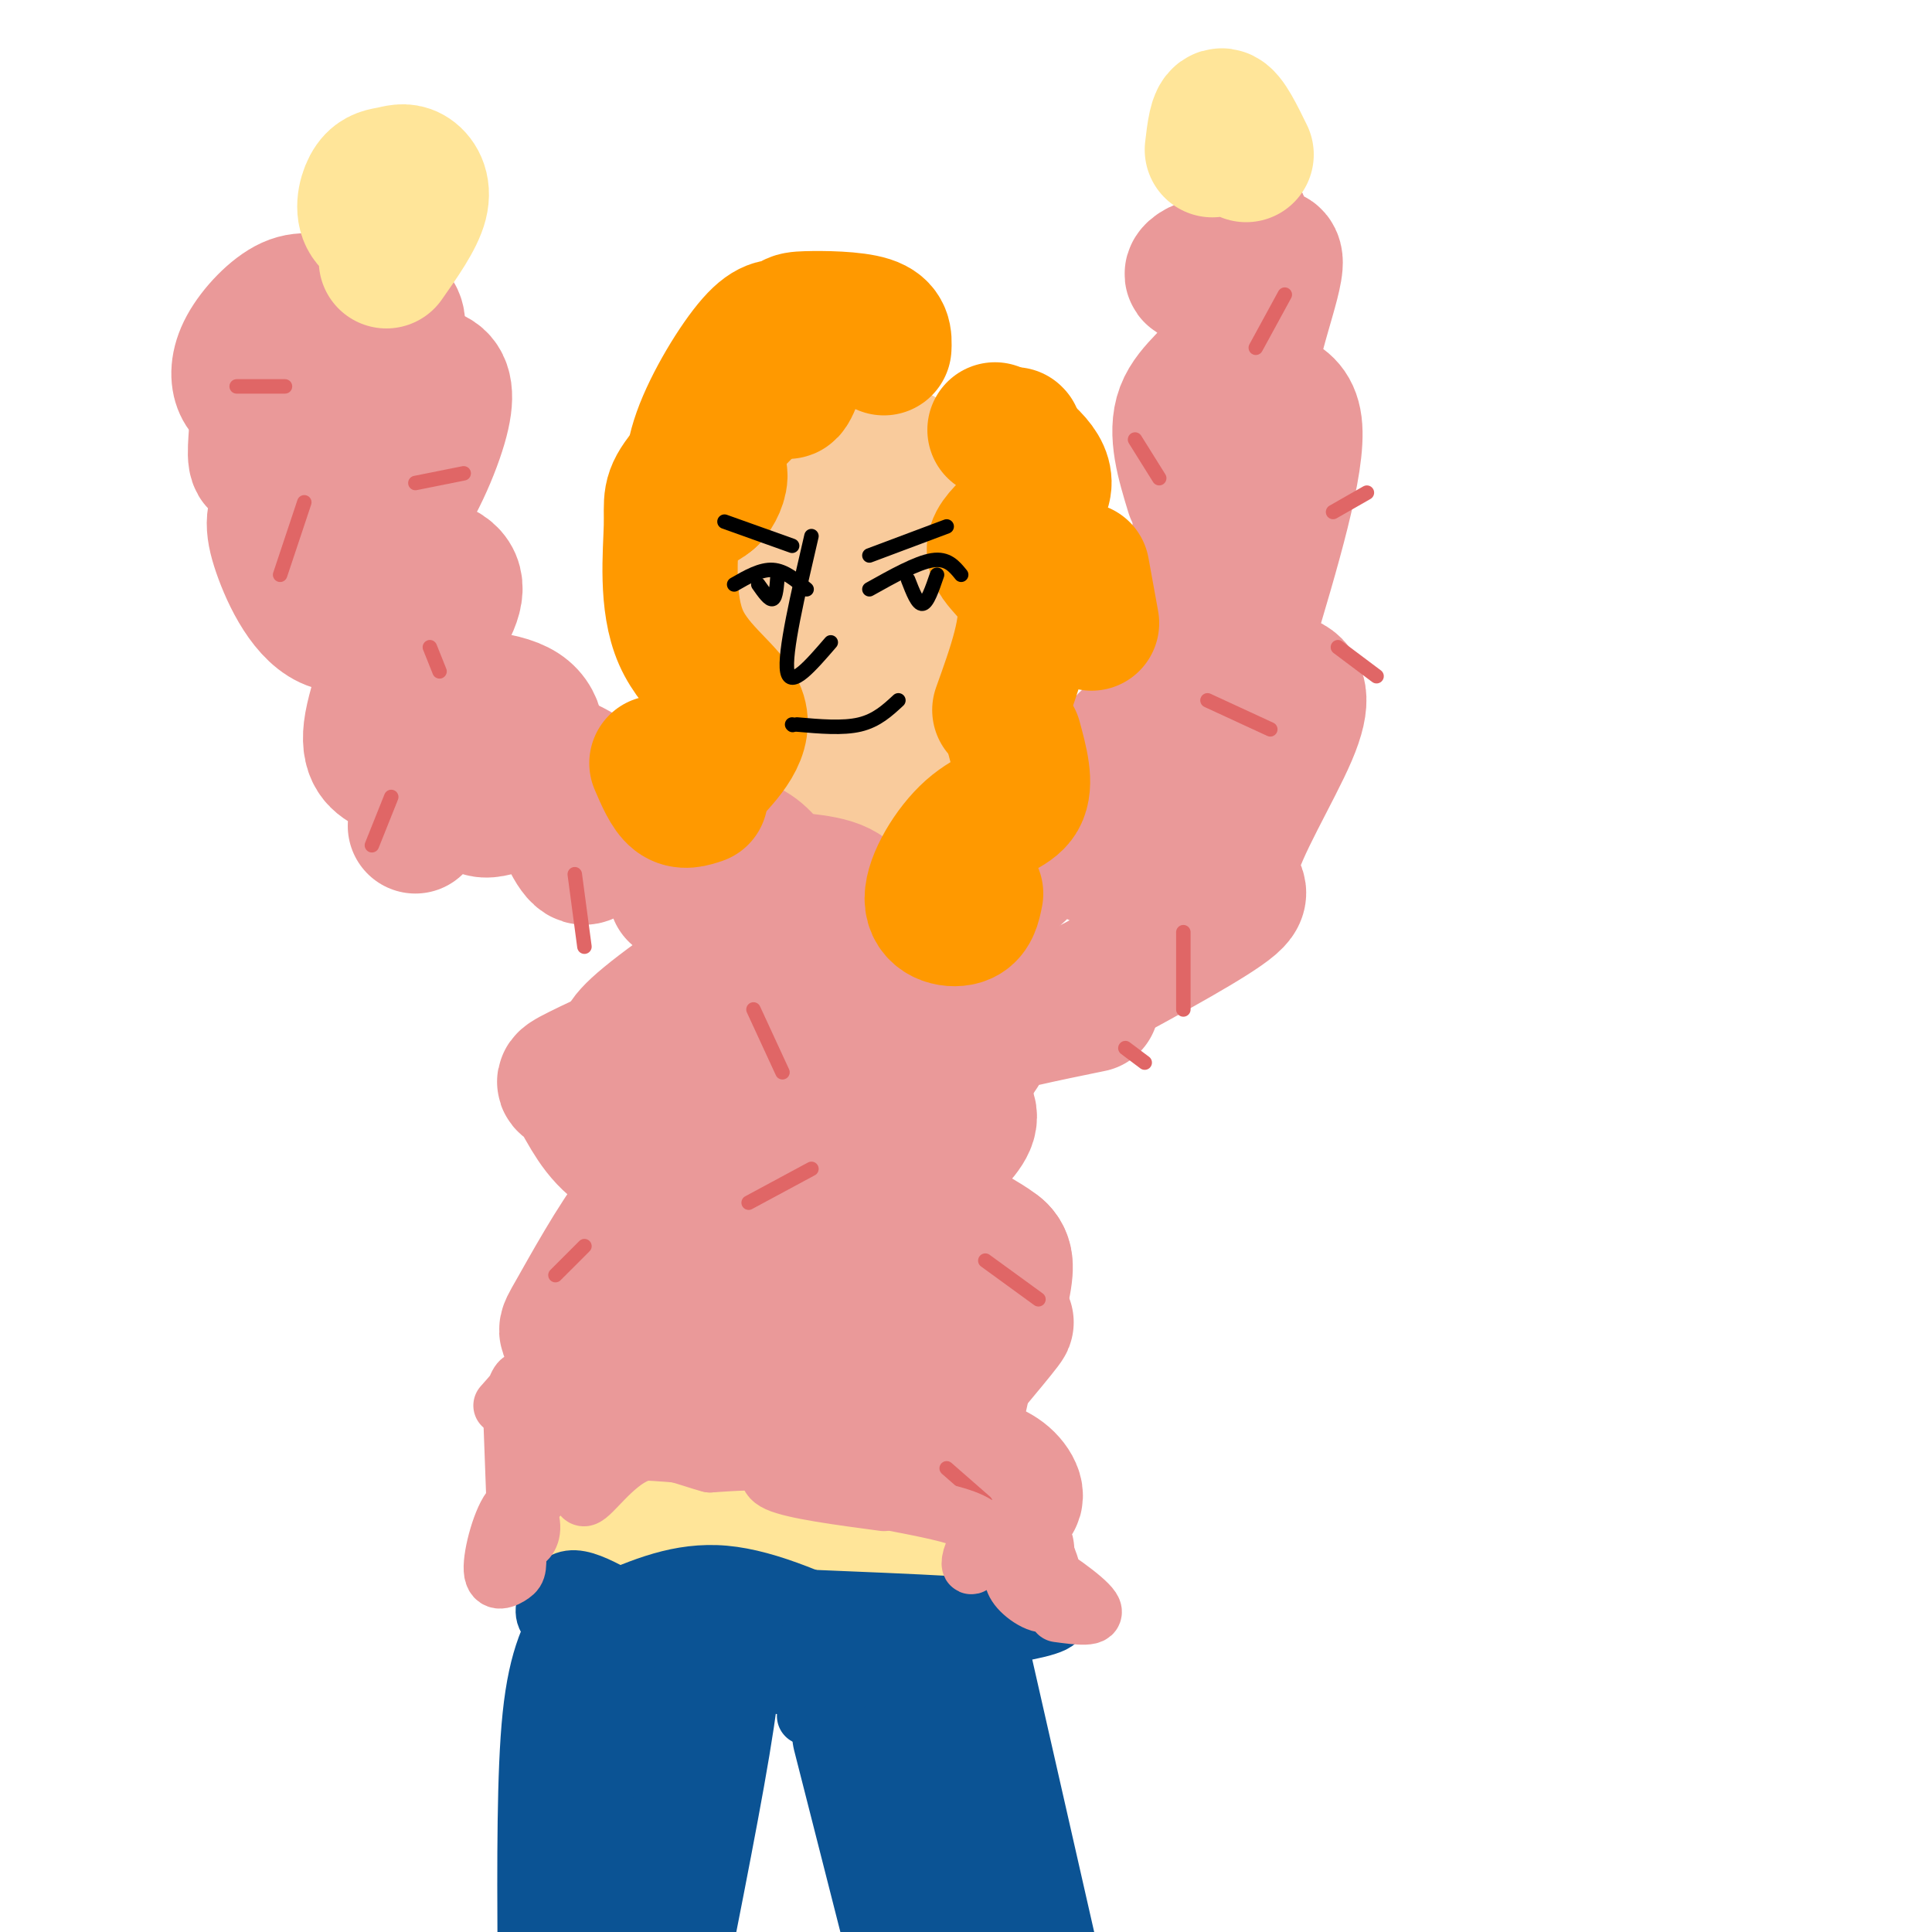 <svg viewBox='0 0 400 400' version='1.1' xmlns='http://www.w3.org/2000/svg' xmlns:xlink='http://www.w3.org/1999/xlink'><g fill='none' stroke='rgb(249,203,156)' stroke-width='28' stroke-linecap='round' stroke-linejoin='round'><path d='M177,145c0.901,6.885 1.802,13.771 3,17c1.198,3.229 2.692,2.802 6,-1c3.308,-3.802 8.428,-10.978 11,-16c2.572,-5.022 2.594,-7.890 3,-13c0.406,-5.110 1.197,-12.462 -1,-20c-2.197,-7.538 -7.381,-15.261 -13,-18c-5.619,-2.739 -11.674,-0.495 -16,4c-4.326,4.495 -6.924,11.240 -9,16c-2.076,4.760 -3.628,7.534 -4,17c-0.372,9.466 0.438,25.626 3,34c2.562,8.374 6.875,8.964 10,9c3.125,0.036 5.063,-0.482 7,-1'/><path d='M177,173c4.470,-2.642 12.146,-8.746 17,-13c4.854,-4.254 6.888,-6.657 8,-16c1.112,-9.343 1.303,-25.625 1,-33c-0.303,-7.375 -1.098,-5.843 -3,-7c-1.902,-1.157 -4.909,-5.004 -9,-6c-4.091,-0.996 -9.266,0.857 -14,4c-4.734,3.143 -9.028,7.575 -12,16c-2.972,8.425 -4.621,20.845 -5,27c-0.379,6.155 0.514,6.047 2,8c1.486,1.953 3.567,5.967 8,7c4.433,1.033 11.218,-0.916 15,-2c3.782,-1.084 4.562,-1.302 6,-8c1.438,-6.698 3.534,-19.876 2,-28c-1.534,-8.124 -6.697,-11.195 -10,-12c-3.303,-0.805 -4.747,0.654 -6,1c-1.253,0.346 -2.315,-0.423 -5,7c-2.685,7.423 -6.992,23.037 -7,30c-0.008,6.963 4.283,5.275 7,4c2.717,-1.275 3.858,-2.138 5,-3'/><path d='M177,149c1.994,-4.208 4.480,-13.230 4,-20c-0.480,-6.770 -3.925,-11.290 -6,-13c-2.075,-1.710 -2.780,-0.610 -5,2c-2.220,2.610 -5.956,6.731 -7,13c-1.044,6.269 0.604,14.688 3,18c2.396,3.312 5.542,1.518 6,-2c0.458,-3.518 -1.771,-8.759 -4,-14'/></g>
<g fill='none' stroke='rgb(234,153,153)' stroke-width='28' stroke-linecap='round' stroke-linejoin='round'><path d='M208,183c2.079,-1.703 4.159,-3.407 5,-5c0.841,-1.593 0.444,-3.077 -3,-2c-3.444,1.077 -9.935,4.715 -12,9c-2.065,4.285 0.295,9.217 2,10c1.705,0.783 2.756,-2.584 2,-5c-0.756,-2.416 -3.319,-3.881 -7,-4c-3.681,-0.119 -8.480,1.109 -12,3c-3.520,1.891 -5.760,4.446 -8,7'/><path d='M175,196c-0.356,-0.956 2.756,-6.844 1,-10c-1.756,-3.156 -8.378,-3.578 -15,-4'/><path d='M159,187c1.026,0.933 2.051,1.866 3,2c0.949,0.134 1.821,-0.531 1,-3c-0.821,-2.469 -3.337,-6.742 -6,-9c-2.663,-2.258 -5.475,-2.502 -7,-2c-1.525,0.502 -1.762,1.751 -2,3'/><path d='M149,183c1.933,0.311 3.867,0.622 5,0c1.133,-0.622 1.467,-2.178 -1,-4c-2.467,-1.822 -7.733,-3.911 -13,-6'/><path d='M140,185c0.000,0.000 2.000,-4.000 2,-4'/><path d='M129,166c-1.112,-1.643 -2.223,-3.286 -5,-4c-2.777,-0.714 -7.218,-0.501 -8,3c-0.782,3.501 2.096,10.288 4,12c1.904,1.712 2.836,-1.652 4,-5c1.164,-3.348 2.561,-6.679 -1,-10c-3.561,-3.321 -12.078,-6.632 -17,-7c-4.922,-0.368 -6.248,2.209 -7,5c-0.752,2.791 -0.929,5.798 0,7c0.929,1.202 2.965,0.601 5,0'/><path d='M104,167c1.988,-1.131 4.458,-3.958 6,-8c1.542,-4.042 2.155,-9.298 -2,-12c-4.155,-2.702 -13.077,-2.851 -22,-3'/><path d='M79,145c5.813,-7.063 11.625,-14.126 14,-19c2.375,-4.874 1.311,-7.559 -4,-9c-5.311,-1.441 -14.871,-1.637 -17,-2c-2.129,-0.363 3.172,-0.891 8,-6c4.828,-5.109 9.185,-14.799 11,-21c1.815,-6.201 1.090,-8.915 -1,-10c-2.090,-1.085 -5.545,-0.543 -9,0'/><path d='M81,78c-5.615,3.903 -15.151,13.661 -14,12c1.151,-1.661 12.989,-14.740 15,-21c2.011,-6.260 -5.804,-5.700 -11,-6c-5.196,-0.300 -7.771,-1.461 -11,0c-3.229,1.461 -7.112,5.544 -9,9c-1.888,3.456 -1.782,6.285 -1,8c0.782,1.715 2.240,2.316 4,3c1.760,0.684 3.822,1.451 6,0c2.178,-1.451 4.471,-5.122 6,-8c1.529,-2.878 2.294,-4.965 1,-6c-1.294,-1.035 -4.647,-1.017 -8,-1'/><path d='M59,68c-2.024,-0.309 -3.085,-0.581 -4,4c-0.915,4.581 -1.685,14.015 -2,19c-0.315,4.985 -0.177,5.519 3,5c3.177,-0.519 9.392,-2.093 10,-1c0.608,1.093 -4.392,4.851 -7,8c-2.608,3.149 -2.826,5.689 -1,11c1.826,5.311 5.696,13.393 11,15c5.304,1.607 12.043,-3.260 13,0c0.957,3.260 -3.870,14.646 -5,21c-1.130,6.354 1.435,7.677 4,9'/><path d='M81,159c2.267,1.400 5.933,0.400 7,2c1.067,1.600 -0.467,5.800 -2,10'/><path d='M228,178c-2.092,-0.613 -4.185,-1.226 -1,-6c3.185,-4.774 11.647,-13.710 14,-18c2.353,-4.290 -1.403,-3.933 -4,-3c-2.597,0.933 -4.036,2.443 -5,4c-0.964,1.557 -1.454,3.159 -1,4c0.454,0.841 1.853,0.919 4,0c2.147,-0.919 5.042,-2.834 7,-7c1.958,-4.166 2.979,-10.583 4,-17'/><path d='M246,135c-1.060,-4.940 -5.708,-8.792 -6,-11c-0.292,-2.208 3.774,-2.774 6,-6c2.226,-3.226 2.613,-9.113 3,-15'/><path d='M247,102c-1.881,-6.175 -3.761,-12.351 -2,-17c1.761,-4.649 7.165,-7.772 9,-12c1.835,-4.228 0.102,-9.561 -1,-13c-1.102,-3.439 -1.574,-4.984 -3,-5c-1.426,-0.016 -3.807,1.496 -3,2c0.807,0.504 4.802,0.001 7,-2c2.198,-2.001 2.599,-5.501 3,-9'/><path d='M257,46c-0.663,1.666 -3.821,10.330 -2,11c1.821,0.670 8.622,-6.656 9,-3c0.378,3.656 -5.668,18.292 -5,24c0.668,5.708 8.048,2.488 9,10c0.952,7.512 -4.524,25.756 -10,44'/><path d='M258,132c-0.015,8.576 4.946,8.016 8,9c3.054,0.984 4.200,3.511 1,11c-3.200,7.489 -10.746,19.939 -12,26c-1.254,6.061 3.785,5.732 0,9c-3.785,3.268 -16.392,10.134 -29,17'/><path d='M226,204c-4.833,2.833 -2.417,1.417 0,0'/><path d='M226,208c-10.048,2.061 -20.097,4.121 -25,6c-4.903,1.879 -4.662,3.575 -4,5c0.662,1.425 1.744,2.579 3,2c1.256,-0.579 2.688,-2.892 4,-5c1.312,-2.108 2.506,-4.012 -6,-6c-8.506,-1.988 -26.713,-4.059 -35,-5c-8.287,-0.941 -6.654,-0.753 -8,2c-1.346,2.753 -5.670,8.072 -5,11c0.670,2.928 6.335,3.464 12,4'/><path d='M162,222c4.055,-0.868 8.193,-5.039 8,-9c-0.193,-3.961 -4.716,-7.713 -9,-9c-4.284,-1.287 -8.328,-0.108 -12,2c-3.672,2.108 -6.972,5.147 -9,8c-2.028,2.853 -2.784,5.521 0,10c2.784,4.479 9.106,10.769 17,13c7.894,2.231 17.359,0.402 24,-1c6.641,-1.402 10.459,-2.378 10,-7c-0.459,-4.622 -5.194,-12.890 -8,-17c-2.806,-4.110 -3.682,-4.062 -9,-4c-5.318,0.062 -15.077,0.138 -26,3c-10.923,2.862 -23.010,8.509 -28,11c-4.990,2.491 -2.882,1.824 -1,4c1.882,2.176 3.538,7.193 8,11c4.462,3.807 11.731,6.403 19,9'/><path d='M146,246c8.103,0.354 18.859,-3.262 25,-6c6.141,-2.738 7.665,-4.598 11,-9c3.335,-4.402 8.480,-11.347 11,-16c2.520,-4.653 2.413,-7.013 2,-10c-0.413,-2.987 -1.132,-6.601 -3,-9c-1.868,-2.399 -4.883,-3.581 -9,-5c-4.117,-1.419 -9.335,-3.073 -19,1c-9.665,4.073 -23.775,13.875 -30,19c-6.225,5.125 -4.564,5.575 -5,8c-0.436,2.425 -2.969,6.824 0,13c2.969,6.176 11.440,14.127 16,18c4.560,3.873 5.210,3.667 11,3c5.790,-0.667 16.722,-1.797 25,-5c8.278,-3.203 13.904,-8.480 17,-12c3.096,-3.520 3.662,-5.284 1,-8c-2.662,-2.716 -8.551,-6.384 -14,-8c-5.449,-1.616 -10.459,-1.178 -15,-1c-4.541,0.178 -8.612,0.097 -14,2c-5.388,1.903 -12.094,5.788 -16,8c-3.906,2.212 -5.013,2.749 -6,7c-0.987,4.251 -1.853,12.214 0,18c1.853,5.786 6.427,9.393 11,13'/><path d='M145,267c6.472,5.188 17.153,11.659 24,15c6.847,3.341 9.860,3.552 15,3c5.140,-0.552 12.406,-1.868 17,-6c4.594,-4.132 6.516,-11.081 7,-15c0.484,-3.919 -0.471,-4.807 -4,-7c-3.529,-2.193 -9.633,-5.692 -14,-8c-4.367,-2.308 -6.996,-3.426 -14,-1c-7.004,2.426 -18.381,8.397 -24,11c-5.619,2.603 -5.480,1.839 -6,6c-0.520,4.161 -1.699,13.246 -2,18c-0.301,4.754 0.277,5.178 4,8c3.723,2.822 10.592,8.042 15,10c4.408,1.958 6.354,0.654 10,-1c3.646,-1.654 8.990,-3.657 12,-9c3.010,-5.343 3.684,-14.025 3,-19c-0.684,-4.975 -2.728,-6.244 -6,-9c-3.272,-2.756 -7.772,-6.998 -15,-9c-7.228,-2.002 -17.185,-1.763 -25,2c-7.815,3.763 -13.489,11.052 -16,16c-2.511,4.948 -1.860,7.557 1,11c2.860,3.443 7.930,7.722 13,12'/><path d='M140,295c5.684,2.608 13.395,3.127 19,3c5.605,-0.127 9.104,-0.902 13,-3c3.896,-2.098 8.189,-5.521 11,-9c2.811,-3.479 4.138,-7.013 6,-10c1.862,-2.987 4.257,-5.425 1,-12c-3.257,-6.575 -12.166,-17.286 -18,-22c-5.834,-4.714 -8.592,-3.430 -13,-2c-4.408,1.430 -10.467,3.006 -15,4c-4.533,0.994 -7.542,1.406 -12,7c-4.458,5.594 -10.365,16.370 -13,21c-2.635,4.630 -1.998,3.116 1,6c2.998,2.884 8.355,10.168 15,15c6.645,4.832 14.576,7.212 19,8c4.424,0.788 5.339,-0.014 8,-2c2.661,-1.986 7.068,-5.154 9,-11c1.932,-5.846 1.387,-14.368 1,-19c-0.387,-4.632 -0.618,-5.372 -5,-7c-4.382,-1.628 -12.917,-4.142 -22,1c-9.083,5.142 -18.716,17.941 -23,24c-4.284,6.059 -3.221,5.377 -2,9c1.221,3.623 2.598,11.552 6,16c3.402,4.448 8.829,5.414 14,6c5.171,0.586 10.085,0.793 15,1'/><path d='M155,319c5.539,-0.253 11.888,-1.385 17,-3c5.112,-1.615 8.989,-3.711 13,-7c4.011,-3.289 8.157,-7.770 11,-13c2.843,-5.230 4.384,-11.209 3,-17c-1.384,-5.791 -5.692,-11.396 -10,-17'/><path d='M186,243c-1.645,-5.451 -3.290,-10.902 0,-5c3.290,5.902 11.516,23.157 15,30c3.484,6.843 2.226,3.275 3,1c0.774,-2.275 3.582,-3.257 4,-6c0.418,-2.743 -1.553,-7.248 -7,-3c-5.447,4.248 -14.371,17.249 -18,23c-3.629,5.751 -1.962,4.253 -1,6c0.962,1.747 1.221,6.740 7,3c5.779,-3.740 17.080,-16.211 19,-18c1.920,-1.789 -5.540,7.106 -13,16'/><path d='M195,290c-3.344,4.866 -5.205,9.031 -2,13c3.205,3.969 11.477,7.742 15,8c3.523,0.258 2.299,-2.998 0,-5c-2.299,-2.002 -5.671,-2.751 -8,-3c-2.329,-0.249 -3.615,0.001 -6,2c-2.385,1.999 -5.868,5.748 -1,9c4.868,3.252 18.088,6.006 15,8c-3.088,1.994 -22.485,3.229 -28,3c-5.515,-0.229 2.853,-1.923 6,-2c3.147,-0.077 1.074,1.461 -1,3'/><path d='M185,326c-2.667,1.333 -8.833,3.167 -15,5'/></g>
<g fill='none' stroke='rgb(11,83,148)' stroke-width='28' stroke-linecap='round' stroke-linejoin='round'><path d='M134,336c0.000,0.000 -2.000,70.000 -2,70'/><path d='M145,340c1.667,0.000 3.333,0.000 2,11c-1.333,11.000 -5.667,33.000 -10,55'/><path d='M124,337c-2.417,3.917 -4.833,7.833 -6,19c-1.167,11.167 -1.083,29.583 -1,48'/><path d='M199,342c0.000,0.000 15.000,66.000 15,66'/><path d='M190,351c0.000,0.000 13.000,56.000 13,56'/><path d='M178,359c0.000,0.000 14.000,55.000 14,55'/></g>
<g fill='none' stroke='rgb(255,229,153)' stroke-width='28' stroke-linecap='round' stroke-linejoin='round'><path d='M83,49c-2.976,-0.951 -5.951,-1.902 -7,-4c-1.049,-2.098 -0.171,-5.344 1,-7c1.171,-1.656 2.633,-1.722 4,-2c1.367,-0.278 2.637,-0.767 4,0c1.363,0.767 2.818,2.791 2,6c-0.818,3.209 -3.909,7.605 -7,12'/><path d='M258,32c-1.917,-3.917 -3.833,-7.833 -5,-8c-1.167,-0.167 -1.583,3.417 -2,7'/></g>
<g fill='none' stroke='rgb(255,153,0)' stroke-width='28' stroke-linecap='round' stroke-linejoin='round'><path d='M183,72c0.091,-1.986 0.181,-3.971 -3,-5c-3.181,-1.029 -9.634,-1.101 -13,-1c-3.366,0.101 -3.646,0.377 -4,4c-0.354,3.623 -0.782,10.595 0,11c0.782,0.405 2.775,-5.757 3,-9c0.225,-3.243 -1.318,-3.568 -3,-4c-1.682,-0.432 -3.502,-0.971 -7,3c-3.498,3.971 -8.672,12.454 -11,19c-2.328,6.546 -1.808,11.156 -1,13c0.808,1.844 1.904,0.922 3,0'/><path d='M147,103c1.089,-1.022 2.311,-3.578 2,-5c-0.311,-1.422 -2.156,-1.711 -4,-2'/><path d='M162,77c-8.161,8.222 -16.322,16.443 -20,21c-3.678,4.557 -2.872,5.448 -3,11c-0.128,5.552 -1.188,15.764 2,23c3.188,7.236 10.625,11.496 12,16c1.375,4.504 -3.313,9.252 -8,14'/><path d='M145,162c-1.333,2.667 -0.667,2.333 0,2'/><path d='M145,165c-1.750,0.583 -3.500,1.167 -5,0c-1.500,-1.167 -2.750,-4.083 -4,-7'/><path d='M206,89c5.565,3.905 11.131,7.810 10,12c-1.131,4.190 -8.958,8.667 -10,12c-1.042,3.333 4.702,5.524 6,11c1.298,5.476 -1.851,14.238 -5,23'/><path d='M210,153c1.270,4.663 2.539,9.327 1,12c-1.539,2.673 -5.887,3.356 -10,7c-4.113,3.644 -7.992,10.250 -8,14c-0.008,3.750 3.855,4.643 6,4c2.145,-0.643 2.573,-2.821 3,-5'/><path d='M226,129c0.000,0.000 -2.000,-11.000 -2,-11'/><path d='M210,90c0.000,0.000 0.100,0.100 0.1,0.1'/></g>
<g fill='none' stroke='rgb(224,102,102)' stroke-width='3' stroke-linecap='round' stroke-linejoin='round'><path d='M59,80c0.000,0.000 -10.000,0.000 -10,0'/><path d='M63,104c0.000,0.000 -5.000,15.000 -5,15'/><path d='M86,100c0.000,0.000 10.000,-2.000 10,-2'/><path d='M89,134c0.000,0.000 2.000,5.000 2,5'/><path d='M81,165c0.000,0.000 -4.000,10.000 -4,10'/><path d='M119,181c0.000,0.000 2.000,15.000 2,15'/><path d='M156,209c0.000,0.000 6.000,13.000 6,13'/><path d='M168,242c0.000,0.000 -13.000,7.000 -13,7'/><path d='M121,258c0.000,0.000 -6.000,6.000 -6,6'/><path d='M161,306c0.000,0.000 -4.000,11.000 -4,11'/><path d='M196,304c0.000,0.000 8.000,7.000 8,7'/><path d='M204,261c0.000,0.000 11.000,8.000 11,8'/><path d='M116,303c0.000,0.000 -12.000,11.000 -12,11'/><path d='M111,322c0.000,0.000 1.000,4.000 1,4'/><path d='M250,145c0.000,0.000 13.000,6.000 13,6'/><path d='M245,193c0.000,0.000 0.000,16.000 0,16'/><path d='M233,217c0.000,0.000 4.000,3.000 4,3'/><path d='M240,99c0.000,0.000 -5.000,-8.000 -5,-8'/><path d='M260,72c0.000,0.000 6.000,-11.000 6,-11'/><path d='M276,106c0.000,0.000 7.000,-4.000 7,-4'/><path d='M277,134c0.000,0.000 8.000,6.000 8,6'/></g>
<g fill='none' stroke='rgb(255,229,153)' stroke-width='12' stroke-linecap='round' stroke-linejoin='round'><path d='M210,322c-27.500,-3.833 -55.000,-7.667 -70,-9c-15.000,-1.333 -17.500,-0.167 -20,1'/><path d='M120,314c-4.440,0.952 -5.542,2.833 -7,5c-1.458,2.167 -3.274,4.619 1,5c4.274,0.381 14.637,-1.310 25,-3'/><path d='M139,321c13.000,1.667 33.000,7.333 53,13'/><path d='M197,327c6.667,0.611 13.333,1.221 11,1c-2.333,-0.221 -13.667,-1.275 -18,-1c-4.333,0.275 -1.667,1.878 3,2c4.667,0.122 11.333,-1.236 12,-3c0.667,-1.764 -4.667,-3.932 -10,-4c-5.333,-0.068 -10.667,1.966 -16,4'/><path d='M179,326c-0.533,1.600 6.133,3.600 5,2c-1.133,-1.600 -10.067,-6.800 -19,-12'/></g>
<g fill='none' stroke='rgb(11,83,148)' stroke-width='12' stroke-linecap='round' stroke-linejoin='round'><path d='M203,338c-13.649,-1.452 -27.298,-2.905 -33,-2c-5.702,0.905 -3.458,4.167 -5,3c-1.542,-1.167 -6.869,-6.762 -13,-9c-6.131,-2.238 -13.065,-1.119 -20,0'/><path d='M125,332c7.833,-3.417 15.667,-6.833 25,-6c9.333,0.833 20.167,5.917 31,11'/><path d='M198,339c3.867,-0.044 7.733,-0.089 13,-1c5.267,-0.911 11.933,-2.689 5,-4c-6.933,-1.311 -27.467,-2.156 -48,-3'/><path d='M168,331c-11.333,-0.833 -15.667,-1.417 -20,-2'/><path d='M142,329c-3.000,1.000 -6.000,2.000 -6,2c0.000,0.000 3.000,-1.000 6,-2'/><path d='M127,330c-3.238,-1.679 -6.476,-3.357 -9,-3c-2.524,0.357 -4.333,2.750 -5,5c-0.667,2.250 -0.190,4.357 4,5c4.190,0.643 12.095,-0.179 20,-1'/><path d='M152,336c7.153,8.356 14.306,16.711 19,16c4.694,-0.711 6.928,-10.490 5,-10c-1.928,0.490 -8.019,11.247 -9,13c-0.981,1.753 3.148,-5.499 4,-8c0.852,-2.501 -1.574,-0.250 -4,2'/><path d='M167,349c-1.500,0.333 -3.250,0.167 -5,0'/></g>
<g fill='none' stroke='rgb(234,153,153)' stroke-width='12' stroke-linecap='round' stroke-linejoin='round'><path d='M219,334c4.204,0.568 8.408,1.135 7,-1c-1.408,-2.135 -8.429,-6.973 -12,-9c-3.571,-2.027 -3.691,-1.242 -4,0c-0.309,1.242 -0.807,2.943 1,5c1.807,2.057 5.918,4.471 7,2c1.082,-2.471 -0.865,-9.827 -4,-13c-3.135,-3.173 -7.460,-2.162 -10,0c-2.540,2.162 -3.297,5.475 -3,6c0.297,0.525 1.649,-1.737 3,-4'/><path d='M204,320c0.511,-1.556 0.289,-3.444 -3,-5c-3.289,-1.556 -9.644,-2.778 -16,-4'/><path d='M183,311c-9.333,-1.244 -18.667,-2.489 -22,-4c-3.333,-1.511 -0.667,-3.289 -2,-4c-1.333,-0.711 -6.667,-0.356 -12,0'/><path d='M147,303c-4.577,-1.130 -10.019,-3.955 -15,-2c-4.981,1.955 -9.500,8.689 -11,9c-1.500,0.311 0.019,-5.801 -2,-6c-2.019,-0.199 -7.577,5.515 -10,9c-2.423,3.485 -1.712,4.743 -1,6'/><path d='M108,319c0.460,0.697 2.110,-0.562 2,-3c-0.110,-2.438 -1.980,-6.057 -4,-4c-2.020,2.057 -4.191,9.788 -4,13c0.191,3.212 2.744,1.903 4,1c1.256,-0.903 1.216,-1.401 1,-7c-0.216,-5.599 -0.608,-16.300 -1,-27'/><path d='M106,292c0.467,-5.756 2.133,-6.644 2,-6c-0.133,0.644 -2.067,2.822 -4,5'/></g>
<g fill='none' stroke='rgb(0,0,0)' stroke-width='3' stroke-linecap='round' stroke-linejoin='round'><path d='M199,119c-1.417,-1.750 -2.833,-3.500 -6,-3c-3.167,0.500 -8.083,3.250 -13,6'/><path d='M194,119c-1.000,2.917 -2.000,5.833 -3,6c-1.000,0.167 -2.000,-2.417 -3,-5'/><path d='M167,122c-2.250,-1.917 -4.500,-3.833 -7,-4c-2.500,-0.167 -5.250,1.417 -8,3'/><path d='M161,119c-0.167,2.333 -0.333,4.667 -1,5c-0.667,0.333 -1.833,-1.333 -3,-3'/><path d='M180,115c0.000,0.000 16.000,-6.000 16,-6'/><path d='M164,113c0.000,0.000 -14.000,-5.000 -14,-5'/><path d='M168,111c-2.833,12.167 -5.667,24.333 -5,28c0.667,3.667 4.833,-1.167 9,-6'/><path d='M186,145c-2.250,2.083 -4.500,4.167 -8,5c-3.500,0.833 -8.250,0.417 -13,0'/><path d='M164,150c0.000,0.000 0.100,0.100 0.1,0.1'/></g>
</svg>